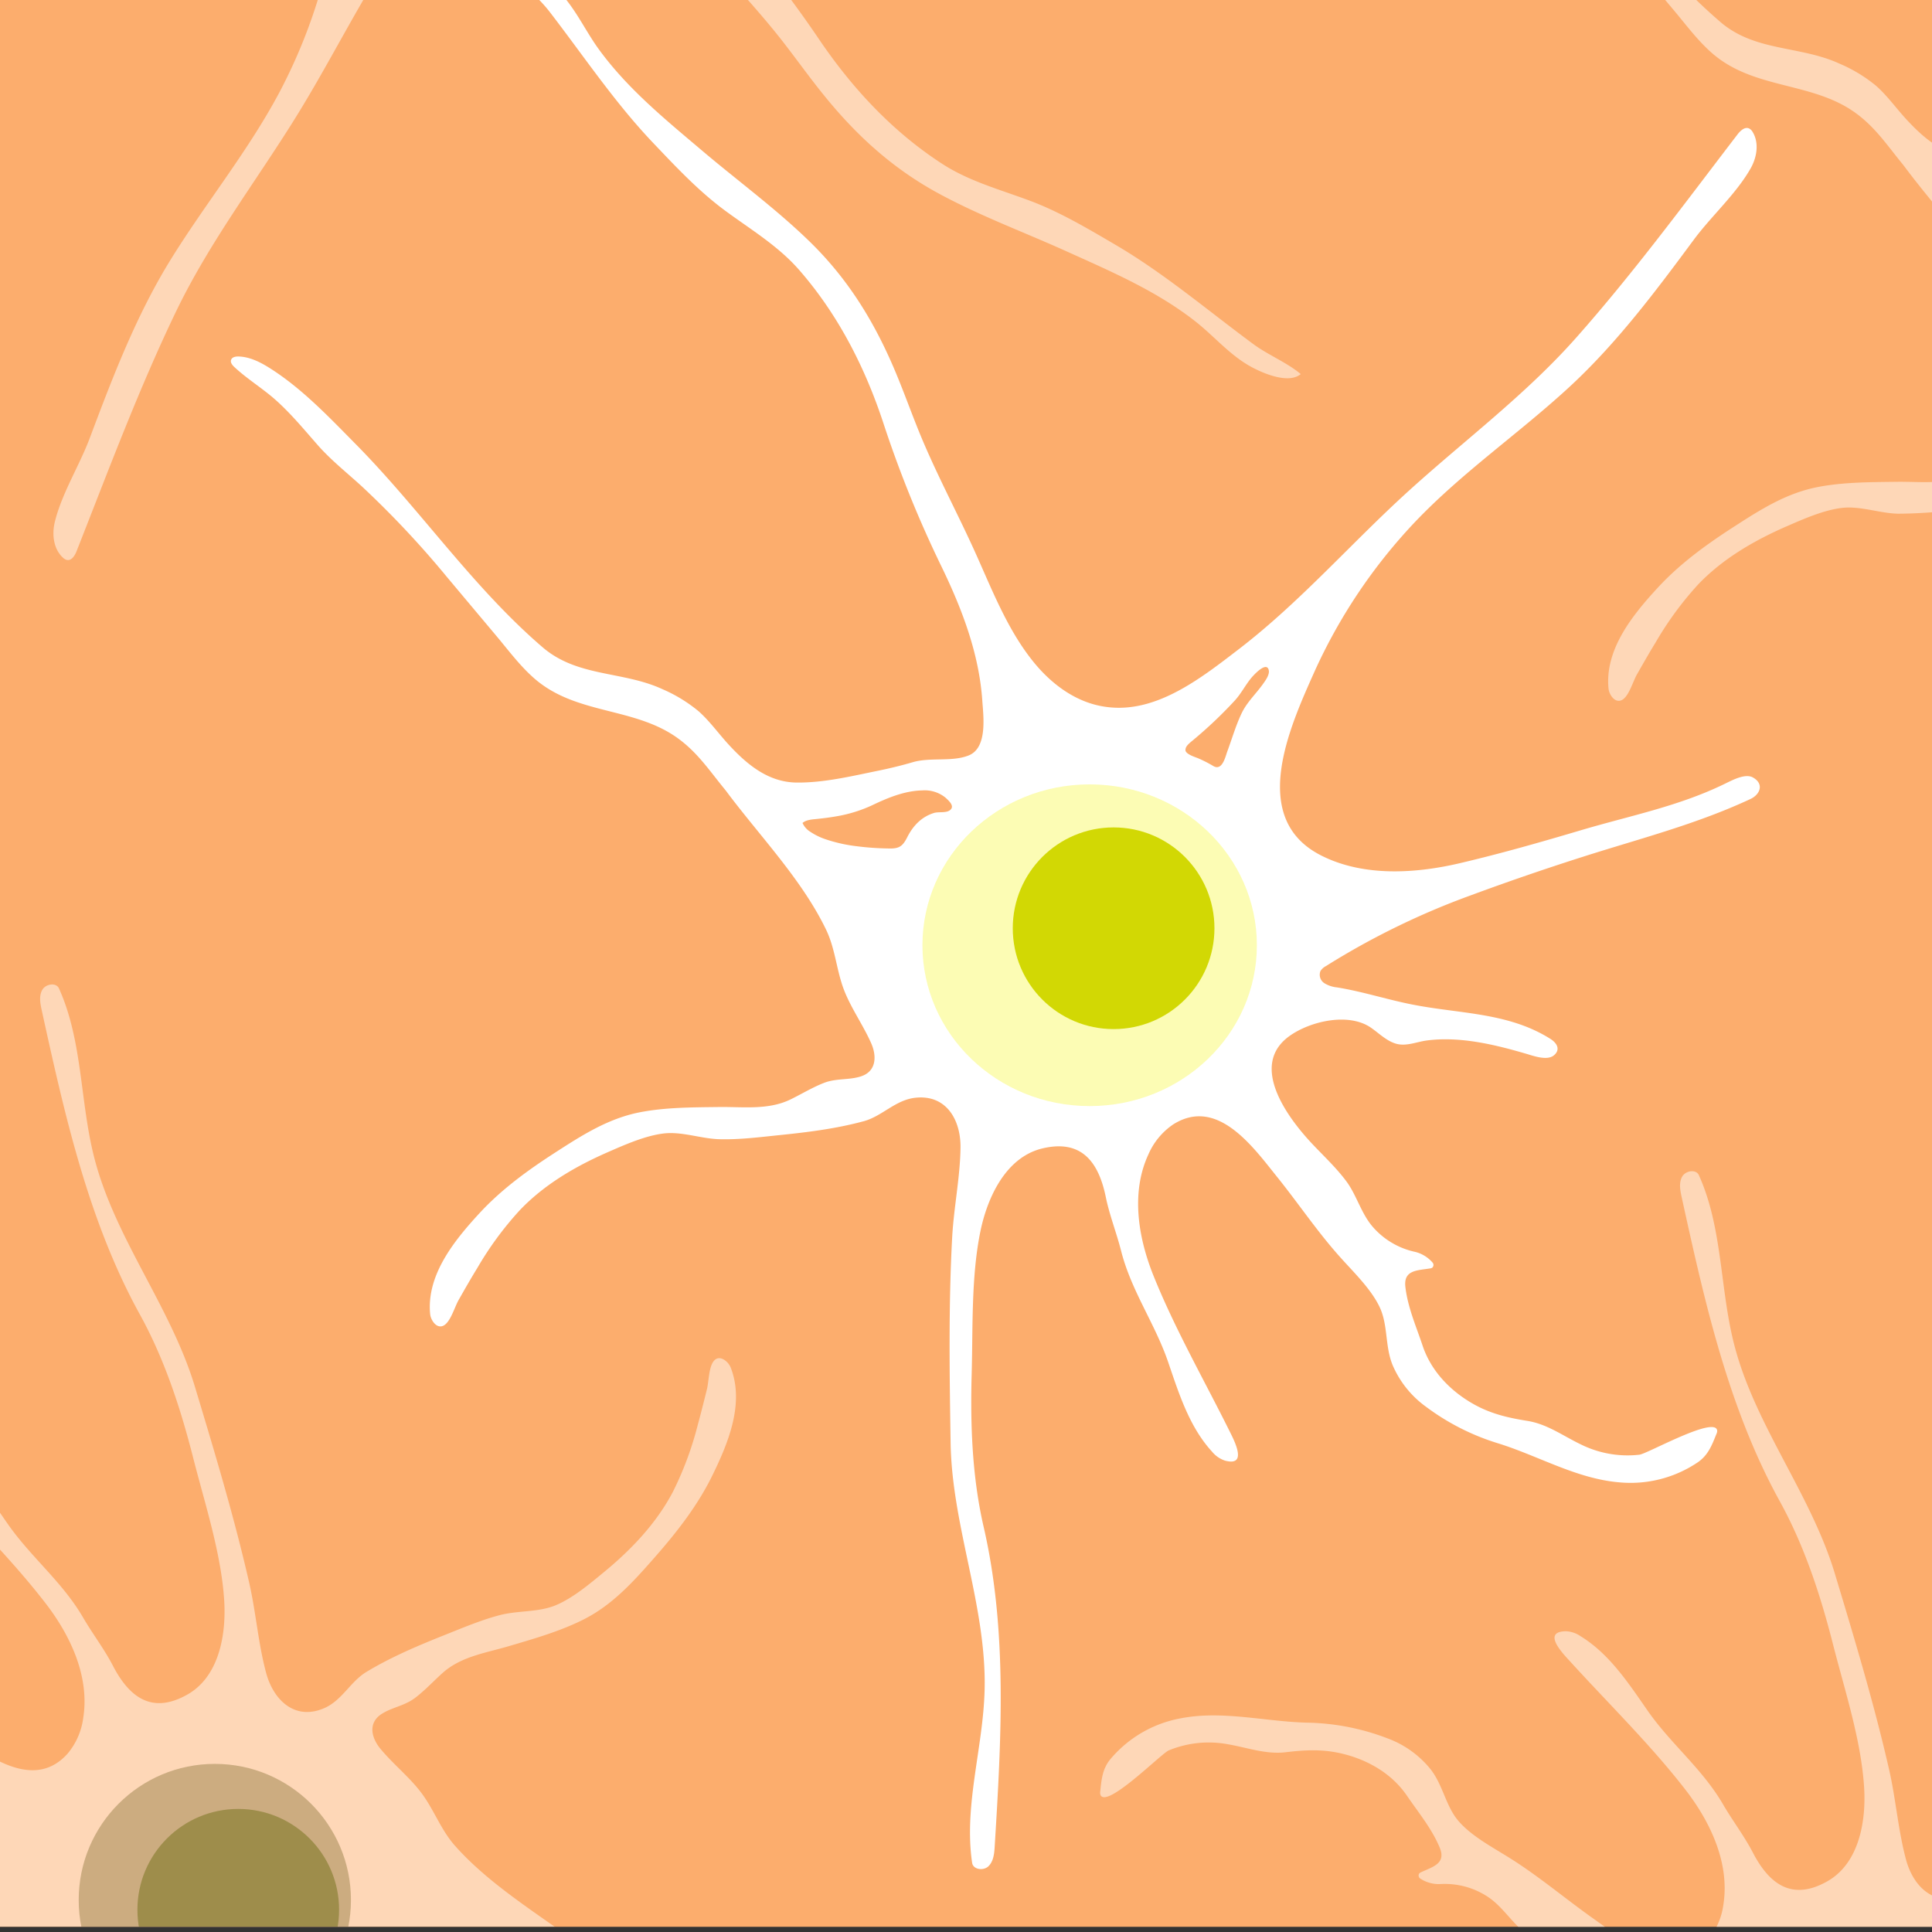 <svg viewBox="0 0 595.28 595.28" xmlns="http://www.w3.org/2000/svg" xmlns:xlink="http://www.w3.org/1999/xlink"><rect x="0" y="0" width="595.28" height="595.28" fill="#333333" stroke="none"/><clipPath id="a"><path d="m0-.21h595.28v595.28h-595.28z"/></clipPath><clipPath id="b"><path d="m0-1.6h595.28v595.28h-595.28z"/></clipPath><g clip-path="url(#a)"><path d="m0-1.6h595.28v595.28h-595.28z" fill="#fcad6d"/><g clip-path="url(#b)"><path d="m342.65 218c14.7 1.09 28-9.5 39.32-18.19 18.85-14.53 34.51-32.63 52.1-48.58 17.31-15.7 36-29.6 51.57-47.17 17.73-20 33.52-41.51 49.74-62.67.89-1.16 2.31-2.45 3.61-1.77a2.66 2.66 0 0 1 1 1c2.06 3.32 1.37 7.76-.54 11.17-4.41 7.85-12.11 14.73-17.51 22-11.84 16-23.85 32.06-38.55 45.59-15.44 14.2-32.77 26.11-47.31 41.35a167.17 167.17 0 0 0 -31.17 46.44c-7.54 16.9-20.34 45 2.13 56.4 13.05 6.63 29.06 5.62 42.9 2.36 12.55-2.95 24.95-6.49 37.3-10.16 15-4.44 30.08-7.36 44.2-14.27 2.11-1 6.14-3.25 8.57-2 3.69 2 2.29 5.32-.68 6.69-16.73 7.81-34.2 12.23-51.66 17.81q-17.42 5.55-34.54 11.88a235.51 235.51 0 0 0 -44.6 21.79 4.43 4.43 0 0 0 -1.66 1.49 3.09 3.09 0 0 0 1.13 3.74 9.09 9.09 0 0 0 4 1.34c8.28 1.34 16.14 4 24.35 5.5 14.22 2.65 28.72 2.38 41.36 10.36 2.07 1.31 3.16 3.32 1.08 5.06s-6.31.18-8.42-.44c-9.76-2.87-20.61-5.49-30.83-4.12-3.14.43-6.4 1.93-9.57.93-2.87-.9-5.06-3.15-7.54-4.87-6.93-4.79-18.75-2-25.1 2.54-12.73 9.1-.4 25.42 7.09 33.35 3.53 3.74 7.38 7.33 10.45 11.48s4.47 9.62 7.86 13.7a23.93 23.93 0 0 0 13.32 8 10.37 10.37 0 0 1 5.39 3.34 1.13 1.13 0 0 1 -.15 1.53 1.57 1.57 0 0 1 -.71.23c-3.9.64-8.17.44-7.56 5.69.73 6.31 3.33 12.17 5.32 18.14 2.68 8 8.85 14.24 16.16 18.23 5.22 2.84 10.43 4 16.18 4.92 6.1 1 10.9 4.6 16.37 7.22a32.38 32.38 0 0 0 18.09 3.19c2.61-.37 23.32-12.06 23.95-7.45a2.06 2.06 0 0 1 -.23 1.05c-1.38 3.43-2.51 6.48-5.69 8.7a37 37 0 0 1 -24.28 6.21c-13.34-1.14-25.13-8.32-37.74-12.15a72.53 72.53 0 0 1 -21.82-11.17 30.72 30.72 0 0 1 -10.21-12.72c-2.44-5.85-1.39-12.44-4.05-18s-7.89-10.59-12-15.18c-7.06-7.83-12.93-16.63-19.53-24.83-7.46-9.28-18.42-24.77-32-16.27a21.46 21.46 0 0 0 -7.71 9.31c-5.39 11.62-3.21 25.42 1.56 37.3 6.56 16.33 15.56 32.06 23.4 47.83 1.31 2.66 5.95 11.2-1.41 9.17a8.65 8.65 0 0 1 -3.9-2.71c-7.05-7.67-10.25-18-13.56-27.66-4.09-11.93-11.33-21.83-14.49-34.24-1.4-5.52-3.57-11-4.71-16.55-2.19-10.72-7.38-17.94-19.6-15-11.15 2.7-16.82 14.93-19 25.33-2.92 14.06-2.33 29.77-2.73 44.1-.44 15.81.14 31.76 3.7 47.22 7.39 32.12 5.41 65.56 3.39 98.46-.13 2.13-.35 4.46-1.87 6s-4.77 1.12-5.08-1c-2.6-17.61 3.36-35.3 3.84-53.09.69-25.72-10.07-50.59-10.47-76.32-.33-21.1-.66-42.22.48-63.3.5-9.21 2.45-18.5 2.57-27.64.11-8.45-4.28-16.37-13.8-15.4-6.25.63-10.27 5.69-16.05 7.25-8.59 2.33-17.43 3.41-26.26 4.31-6 .62-12 1.38-18.07 1.23-5.73-.13-11.65-2.45-17.29-1.77s-11.8 3.4-17 5.67c-10 4.36-19.75 10-27.35 18a102.39 102.39 0 0 0 -13.05 17.76c-2 3.25-3.88 6.55-5.76 9.86-1.2 2.11-2.32 6.15-4.21 7.62-2.27 1.76-4.36-1.18-4.57-3.25-1.18-12.07 7.48-22.71 15.11-31 6.76-7.36 14.87-13.26 23.23-18.66s16.44-10.6 26.23-12.52c7.85-1.54 16.37-1.53 24.53-1.63 7.37-.09 15.07 1 21.94-2.34 3.27-1.59 6.79-3.74 10.35-5.11 3.77-1.46 7.73-.8 11.36-2 4.84-1.58 4.83-6.36 3.15-10.17-2.61-5.92-6.63-11.36-8.76-17.46-2-5.78-2.45-11.95-5.14-17.54-7.53-15.64-20.68-29.1-31-43a.1.1 0 0 1 0 0c-4.67-5.64-8.35-11.33-14.41-15.8-13.49-10-31.6-7.24-44.63-18.75-4.39-3.87-7.88-8.61-11.63-13.07l-8.29-9.88-6.93-8.26a293 293 0 0 0 -26.17-27.86c-4.6-4.21-9.54-8.1-13.66-12.8s-8.12-9.54-12.76-13.7c-4.1-3.67-8.81-6.5-12.84-10.25-.64-.6-1.33-1.43-1-2.26s1.33-1 2.19-1c3.51.07 6.78 1.73 9.75 3.61 9.91 6.26 18.26 15.11 26.45 23.4 19.89 20.14 36.06 44.11 57.58 62.59 10.75 9.24 24.64 7.26 36.84 12.87a45.87 45.87 0 0 1 11.28 6.89c3.35 3 6 6.7 9 10 5.7 6.24 12.34 11.85 21.19 11.92 8.42.07 16.76-1.95 25-3.63 3.61-.74 7.19-1.6 10.73-2.64 5.51-1.61 12.21 0 17.36-2.14 5.71-2.42 4.41-12 4.07-16.86-1-14.53-6.27-28.27-12.56-41.26a352 352 0 0 1 -17.79-43.84c-5.68-17.39-14.07-33.87-26.17-47.68-6.41-7.31-14.81-12.36-22.57-18.06-8.31-6.11-15.33-13.63-22.35-21.01-11.88-12.48-21.41-26.8-32-40.53-3.48-4.47-8.51-8.37-11.56-12.92 4.62-2.09 11.66 3.82 14.61 6.87 4.93 5.08 7.92 11.73 12 17.44 8.82 12.23 20.39 21.68 31.81 31.34 11 9.36 23.11 18.18 33.59 28.43 11.62 11.37 19.62 24.37 25.92 39.2 2.64 6.22 4.92 12.6 7.45 18.87 5 12.36 11.33 24.13 16.87 36.25s10.33 25.06 18.84 35.38c4.41 5.34 10 9.87 16.52 12.15a28.46 28.46 0 0 0 7.38 1.52z" fill="#fff"/><path d="m365.29 230.77a1.32 1.32 0 0 0 0 .59c.38 1.09 2.76 1.84 3.71 2.21a39.24 39.24 0 0 1 4.88 2.48c2.73 1.55 3.67-2.87 4.29-4.57 1.42-3.84 2.56-7.78 4.29-11.49s4.48-6.1 6.8-9.4c.71-1 2-2.78 1.66-4.13-.71-3-5.1 2-5.76 2.89-1.61 2.09-2.85 4.44-4.62 6.41a133.89 133.89 0 0 1 -12.68 12.07c-.76.69-2.42 1.78-2.57 2.94z" fill="#fcad6d"/><path d="m247.27 253.57c1.14-1 3-1.09 4.47-1.24 2-.21 3.95-.45 5.91-.8a43.16 43.16 0 0 0 11.21-3.48c4.73-2.27 10-4.42 15.31-4.51a10.12 10.12 0 0 1 7.14 2.22c1.16 1.06 3 2.71 1.33 3.91-1.22.89-3.47.38-4.88.82-3.83 1.19-6.42 3.93-8.2 7.43-1.38 2.73-2.41 3.58-5.5 3.51a86.26 86.26 0 0 1 -10.16-.7 47.28 47.28 0 0 1 -9.76-2.22 19.65 19.65 0 0 1 -4.45-2.21 6.14 6.14 0 0 1 -2.42-2.73z" fill="#fcad6d"/><path d="m705.53 25.41c14.71 1.09 28.05-9.5 39.32-18.19 18.85-14.53 34.52-32.63 52.15-48.58 17.32-15.7 36-29.6 51.57-47.17 17.74-20 33.52-41.5 49.75-62.67.89-1.16 2.31-2.45 3.6-1.77a2.58 2.58 0 0 1 1 1c2.07 3.32 1.38 7.76-.54 11.17-4.4 7.85-12.11 14.74-17.51 22-11.83 16-23.85 32.06-38.55 45.59-15.53 14.21-32.87 26.14-47.41 41.38a167.53 167.53 0 0 0 -31.17 46.44c-7.53 16.9-20.33 45 2.13 56.4 13.06 6.63 29.06 5.62 42.91 2.36 12.54-3 24.94-6.48 37.3-10.15 14.95-4.45 30.08-7.36 44.2-14.28 2.1-1 6.14-3.25 8.56-2 3.69 2 2.3 5.32-.67 6.7-16.68 7.77-34.17 12.16-51.62 17.73q-17.4 5.55-34.55 11.88a236.71 236.71 0 0 0 -44.59 21.75 4.51 4.51 0 0 0 -1.66 1.49 3.08 3.08 0 0 0 1.15 3.75 8.89 8.89 0 0 0 4 1.34c8.27 1.34 16.13 4 24.35 5.5 14.22 2.65 28.71 2.39 41.35 10.37 2.08 1.31 3.16 3.31 1.09 5s-6.31.18-8.43-.44c-9.75-2.87-20.61-5.49-30.82-4.11-3.15.42-6.4 1.92-9.58.92-2.86-.89-5.06-3.15-7.53-4.86-6.94-4.8-18.76-2-25.11 2.54-12.73 9.1-.4 25.42 7.1 33.35 3.53 3.73 7.37 7.32 10.44 11.47s4.47 9.63 7.86 13.71a24 24 0 0 0 13.32 8 10.44 10.44 0 0 1 5.4 3.34 1.16 1.16 0 0 1 -.15 1.53 1.61 1.61 0 0 1 -.71.23c-3.91.64-8.18.44-7.57 5.69.73 6.31 3.34 12.17 5.33 18.14 2.67 8 8.84 14.25 16.15 18.23 5.22 2.84 10.43 4 16.18 4.92 6.1 1 10.91 4.6 16.37 7.22a32.33 32.33 0 0 0 18.1 3.19c2.6-.37 23.31-12.06 23.94-7.44a2.12 2.12 0 0 1 -.22 1c-1.39 3.43-2.52 6.48-5.69 8.7a37 37 0 0 1 -24.29 6.21c-13.34-1.14-25.13-8.32-37.74-12.15a72.64 72.64 0 0 1 -21.82-11.17 30.7 30.7 0 0 1 -10.2-12.72c-2.44-5.85-1.4-12.44-4-18s-7.89-10.58-12-15.18c-7.06-7.83-12.92-16.62-19.52-24.83-7.47-9.27-18.42-24.77-32-16.27a21.43 21.43 0 0 0 -7.71 9.32c-5.39 11.61-3.21 25.42 1.56 37.3 6.56 16.33 15.57 32.05 23.4 47.83 1.32 2.65 6 11.19-1.41 9.16a8.62 8.62 0 0 1 -3.89-2.71c-7.06-7.67-10.26-18-13.56-27.66-4.09-11.93-11.33-21.83-14.49-34.24-1.41-5.52-3.57-11-4.71-16.55-2.2-10.72-7.38-17.94-19.61-15-11.14 2.7-16.82 14.93-19 25.33-2.91 14.06-2.32 29.77-2.73 44.1-.44 15.81.14 31.76 3.7 47.22 7.4 32.12 5.42 65.57 3.4 98.46-.13 2.13-.36 4.47-1.88 6s-4.76 1.13-5.08-1c-2.6-17.6 3.36-35.3 3.84-53.09.69-25.72-10.07-50.59-10.47-76.32-.33-21.1-.66-42.22.49-63.3.5-9.21 2.44-18.5 2.56-27.64.12-8.45-4.27-16.37-13.8-15.4-6.25.64-10.27 5.69-16 7.25-8.58 2.33-17.43 3.41-26.26 4.31a143.72 143.72 0 0 1 -18.07 1.24c-5.72-.14-11.64-2.46-17.29-1.78s-11.8 3.41-17 5.67c-10 4.36-19.74 10-27.35 18a102.69 102.69 0 0 0 -13 17.75c-2 3.25-3.88 6.56-5.76 9.86-1.2 2.11-2.32 6.16-4.2 7.62-2.27 1.76-4.37-1.18-4.57-3.25-1.19-12.07 7.47-22.71 15.11-31 6.76-7.36 14.87-13.26 23.23-18.66s16.27-10.49 26.05-12.41c7.85-1.54 16.37-1.53 24.54-1.63 7.37-.09 15.07 1 21.94-2.34 3.26-1.59 6.78-3.74 10.34-5.11 3.78-1.46 7.73-.8 11.37-2 4.83-1.58 4.82-6.35 3.14-10.17-2.61-5.92-6.62-11.36-8.76-17.46-2-5.78-2.45-11.95-5.14-17.54-7.52-15.64-20.68-29.1-31-43-4.68-5.66-8.35-11.34-14.43-15.83-13.49-10-31.59-7.23-44.63-18.75-4.37-3.86-7.87-8.6-11.61-13.06l-8.29-9.88-6.93-8.25a290.78 290.78 0 0 0 -26.18-27.87c-4.6-4.2-9.53-8.1-13.66-12.8s-8.11-9.54-12.76-13.7c-4.09-3.66-8.81-6.5-12.83-10.25-.64-.6-1.33-1.43-1-2.26s1.33-1 2.19-1c3.51.06 6.79 1.72 9.75 3.6 9.91 6.27 18.27 15.11 26.46 23.4 19.88 20.14 36.06 44.11 57.57 62.59 10.72 9.23 24.61 7.23 36.81 12.89a45.36 45.36 0 0 1 11.28 6.88c3.35 3 6 6.7 9 10 5.7 6.24 12.33 11.85 21.19 11.92 8.42.07 16.75-2 24.95-3.63 3.62-.73 7.2-1.6 10.74-2.64 5.5-1.61 12.21 0 17.36-2.14 5.71-2.41 4.4-12 4.07-16.86-1-14.53-6.28-28.27-12.57-41.26a350.4 350.4 0 0 1 -17.78-43.84c-5.69-17.39-14.13-33.88-26.19-47.69-6.41-7.31-14.8-12.36-22.56-18.06-8.24-6.06-15.25-13.58-22.27-21-11.88-12.48-21.42-26.8-32-40.52-3.45-4.48-8.49-8.35-11.54-12.9 4.63-2.09 11.66 3.82 14.62 6.87 4.92 5.08 7.92 11.74 12 17.44 8.81 12.23 20.39 21.68 31.81 31.35 11 9.35 23.11 18.18 33.59 28.42 11.59 11.33 19.58 24.34 25.89 39.2 2.64 6.22 4.91 12.6 7.44 18.87 5 12.36 11.33 24.14 16.88 36.25s10.32 25.06 18.83 35.38c4.41 5.34 10 9.87 16.53 12.16a28.28 28.28 0 0 0 7.37 1.55z" fill="#fff" opacity=".51"/><g opacity=".51"><path d="m74.21 658.66c-14.44 3-24.37 16.82-32.83 28.27-14.15 19.14-24.26 40.83-36.8 61-12.35 19.84-26.48 38.32-36.68 59.48-11.59 24.05-20.86 49.1-30.67 73.9-.54 1.36-1.55 3-3 2.7a2.64 2.64 0 0 1 -1.18-.7c-2.9-2.63-3.45-7.08-2.55-10.88 2.09-8.77 7.61-17.5 10.8-26 7-18.63 14.16-37.37 24.59-54.41 11-17.89 24.36-34.09 34.17-52.72a167.34 167.34 0 0 0 17.26-53.21c2.62-18.31 7.23-48.85-17.5-53.66-14.37-2.8-29.49 2.56-41.91 9.49-11.26 6.28-22.22 13.07-33.09 20-13.17 8.37-26.92 15.32-38.6 25.84-1.74 1.57-5 4.81-7.7 4.23-4.08-.87-3.67-4.48-1.19-6.62 13.93-12 29.53-21 44.8-31.16q15.21-10.1 30-20.89a236 236 0 0 0 36.87-33.19 4.37 4.37 0 0 0 1.19-1.89 3.1 3.1 0 0 0 -2.13-3.3 9.18 9.18 0 0 0 -4.24-.18c-8.32 1-16.61.61-24.93 1.39-14.39 1.34-28.27 5.56-42.61 1.35-2.35-.69-3.94-2.32-2.42-4.56s6-1.9 8.22-1.88c10.16.08 21.32-.38 30.77-4.49 2.91-1.27 5.63-3.61 9-3.52 3 .08 5.73 1.65 8.57 2.62 8 2.71 18.59-3.22 23.45-9.32 9.76-12.24-6.58-24.56-16-30.13-4.42-2.63-9.1-5-13.19-8.18s-6.93-8-11.31-11a24 24 0 0 0 -15-4.08 10.41 10.41 0 0 1 -6.1-1.74 1.13 1.13 0 0 1 -.28-1.51 1.66 1.66 0 0 1 .62-.42c3.58-1.68 7.74-2.66 5.72-7.54-2.44-5.87-6.54-10.79-10.09-16-4.77-7-12.41-11.28-20.53-13.11-5.8-1.31-11.12-1-16.91-.3-6.15.69-11.75-1.44-17.73-2.46a32.29 32.29 0 0 0 -18.27 1.89c-2.41 1.07-19.12 18-21 13.72a2 2 0 0 1 -.07-1.07c.39-3.68.64-6.92 3.09-9.92a37 37 0 0 1 21.65-12.63c13.14-2.56 26.45 1.12 39.63 1.35a72.51 72.51 0 0 1 24 4.76 30.64 30.64 0 0 1 13.3 9.44c4 4.95 4.75 11.58 8.84 16.24s10.49 8 15.73 11.3c8.94 5.6 17 12.45 25.58 18.53 9.72 6.88 24.51 18.78 35.24 6.88a21.47 21.47 0 0 0 4.86-11.07c2-12.65-3.87-25.33-11.72-35.45-10.71-13.85-23.68-26.56-35.53-39.59-2-2.19-8.8-9.13-1.16-9.2a8.8 8.8 0 0 1 4.49 1.54c8.89 5.45 14.8 14.53 20.62 22.89 7.2 10.35 16.87 17.89 23.31 29 2.87 4.92 6.45 9.59 9.07 14.63 5 9.71 12 15.23 23 9 10-5.65 12.08-19 11.31-29.56-1-14.31-5.92-29.27-9.46-43.16-3.9-15.32-8.83-30.51-16.49-44.4-15.91-28.87-23.17-61.57-30.24-93.76-.46-2.09-.88-4.39.17-6.24s4.28-2.39 5.15-.45c7.33 16.21 6.45 34.86 10.86 52.1 6.38 24.93 23.54 45.9 31 70.54 6.09 20.2 12.2 40.42 16.87 61 2 9 2.72 18.46 5.11 27.29 2.2 8.15 8.59 14.57 17.49 11 5.83-2.32 8.32-8.28 13.45-11.37 7.62-4.59 15.83-8.05 24.07-11.34 5.6-2.23 11.19-4.61 17-6.13 5.54-1.44 11.87-.84 17.12-3s10.41-6.51 14.8-10.12c8.46-6.94 16.24-15.07 21.37-24.82a102.58 102.58 0 0 0 7.69-20.7c1-3.67 1.93-7.36 2.84-11.06.57-2.35.54-6.55 2-8.48 1.7-2.31 4.52-.06 5.29 1.88 4.44 11.28-1 23.89-6 34-4.49 8.93-10.67 16.83-17.23 24.31s-13.01 14.71-21.9 19.24c-7.13 3.64-15.33 6-23.16 8.3-7.06 2.1-14.76 3.16-20.45 8.26-2.71 2.42-5.51 5.45-8.55 7.74-3.24 2.44-7.22 2.89-10.39 5-4.21 2.85-2.9 7.43-.23 10.64 4.13 5 9.48 9.11 13.2 14.4 3.53 5 5.63 10.81 9.75 15.45 11.52 13 27.86 22.32 41.57 32.85h.05c6 4.14 11.13 8.61 18.19 11.25 15.7 5.88 32.37-1.7 48.06 5.8 5.28 2.53 9.93 6.12 14.76 9.39l10.68 7.23 8.92 6a294.45 294.45 0 0 0 32.81 19.63c5.58 2.78 11.39 5.18 16.65 8.56s10.41 7 16 9.69c4.94 2.4 10.25 3.84 15.16 6.34.78.4 1.67 1 1.6 1.89s-1 1.34-1.83 1.56c-3.4.9-7 .19-10.37-.8-11.24-3.31-21.7-9.53-31.85-15.26-24.57-13.81-46.74-32.43-72.49-44.31-12.87-5.94-25.69-.23-39-2.29a45.52 45.52 0 0 1 -12.73-3.52c-4-1.94-7.58-4.81-11.38-7.16-7.19-4.44-15.11-8-23.65-5.65-8.11 2.24-15.58 6.46-23 10.32q-4.92 2.55-9.61 5.48c-4.85 3.06-11.75 3.31-16.11 6.82-4.82 3.89-1 12.73.71 17.33 4.94 13.7 13.78 25.47 23.39 36.24a350.44 350.44 0 0 1 29.11 37.29c10.23 15.16 22.82 28.72 38.24 38.68 8.17 5.28 17.62 7.83 26.65 11.19 9.58 3.57 18.39 8.88 27.16 14 14.84 8.75 27.94 19.9 41.88 30.21 4.55 3.36 10.45 5.7 14.63 9.25-3.87 3.28-12.26-.48-15.94-2.6-6.12-3.54-10.83-9.12-16.34-13.48-11.83-9.35-25.55-15.26-39.19-21.43-13.18-6-27.2-11.16-40.09-18.14-14.25-7.72-25.5-18-35.63-30.6-4.25-5.27-8.18-10.78-12.33-16.11-8.19-10.53-17.52-20.11-26.16-30.25s-16.69-21.2-27.69-28.79c-5.7-3.93-12.31-6.75-19.23-7.16a28.48 28.48 0 0 0 -7.56.53z" fill="#fff"/><circle cx="66.19" cy="585.42" fill="#9daa94" r="41.94"/><circle cx="73.41" cy="588.43" fill="#426e2c" r="31.07"/></g><g fill="#fff"><path d="m160.57-52.82c-14.44 3-24.37 16.83-32.83 28.27-14.15 19.14-24.26 40.84-36.8 61-12.35 19.84-26.47 38.32-36.68 59.49-11.58 24.06-20.86 49.06-30.67 73.9-.53 1.36-1.55 3-3 2.69a2.58 2.58 0 0 1 -1.18-.69c-2.9-2.63-3.45-7.08-2.55-10.89 2.09-8.76 7.61-17.49 10.81-26 7-18.64 14.15-37.37 24.58-54.41 11-17.89 24.37-34.09 34.18-52.73a167.52 167.52 0 0 0 17.25-53.2c2.64-18.31 7.25-48.84-17.48-53.61-14.37-2.8-29.49 2.56-41.91 9.48-11.29 6.24-22.22 13.03-33.09 19.95-13.2 8.37-26.91 15.32-38.6 25.83-1.74 1.57-5 4.81-7.7 4.24-4.08-.87-3.66-4.49-1.18-6.63 13.92-12 29.52-21 44.79-31.15q15.21-10.11 30-20.9a235.47 235.47 0 0 0 36.89-33.17 4.53 4.53 0 0 0 1.19-1.88 3.09 3.09 0 0 0 -2.13-3.3 8.93 8.93 0 0 0 -4.24-.18c-8.33 1-16.61.6-24.93 1.38-14.4 1.33-28.29 5.57-42.62 1.33-2.35-.69-3.94-2.32-2.42-4.56s6-1.91 8.22-1.89c10.17.09 21.32-.37 30.77-4.49 2.91-1.27 5.63-3.6 9-3.51 3 .07 5.73 1.64 8.58 2.61 8 2.72 18.58-3.22 23.44-9.32 9.76-12.24-6.57-24.55-16-30.13-4.42-2.62-9.11-5-13.19-8.17s-6.94-8-11.32-11a24 24 0 0 0 -15-4.08 10.42 10.42 0 0 1 -6.1-1.73 1.16 1.16 0 0 1 -.28-1.52 1.77 1.77 0 0 1 .62-.41c3.58-1.68 7.74-2.66 5.72-7.55-2.43-5.86-6.54-10.78-10.09-16-4.77-6.95-12.41-11.25-20.53-13.09-5.8-1.3-11.12-1-16.91-.3-6.14.7-11.75-1.44-17.72-2.46a32.41 32.41 0 0 0 -18.28 1.89c-2.4 1.07-19.12 18-21 13.72a2.11 2.11 0 0 1 -.07-1.06c.39-3.68.65-6.92 3.09-9.93a37 37 0 0 1 21.67-12.62c13.13-2.56 26.44 1.12 39.62 1.34a72.52 72.52 0 0 1 24 4.77 30.64 30.64 0 0 1 13.3 9.43c4 5 4.76 11.59 8.84 16.24s10.49 8 15.73 11.3c8.94 5.6 17 12.45 25.59 18.54 9.71 6.87 24.5 18.77 35.23 6.87a21.37 21.37 0 0 0 4.87-11.07c2-12.64-3.88-25.32-11.72-35.44-10.79-13.91-23.75-26.56-35.61-39.59-2-2.19-8.8-9.14-1.15-9.2a8.59 8.59 0 0 1 4.48 1.54c8.95 5.44 14.84 14.52 20.66 22.87 7.2 10.36 16.88 17.9 23.32 29 2.86 4.92 6.44 9.59 9.06 14.62 5 9.71 12 15.23 23 9 10-5.65 12.09-19 11.31-29.56-1-14.32-5.92-29.27-9.46-43.16-3.9-15.33-8.83-30.51-16.49-44.41-15.91-28.86-23.17-61.57-30.24-93.76-.45-2.08-.88-4.39.17-6.24s4.28-2.39 5.16-.45c7.32 16.22 6.44 34.87 10.85 52.11 6.38 24.93 23.54 45.9 31 70.54 6.09 20.19 12.2 40.42 16.87 61 2.05 9 2.72 18.46 5.11 27.29 2.21 8.16 8.6 14.57 17.49 11 5.84-2.33 8.32-8.29 13.45-11.37 7.62-4.59 15.83-8.06 24.07-11.34 5.61-2.24 11.19-4.62 17-6.14 5.55-1.44 11.88-.83 17.12-3s10.42-6.51 14.81-10.11c8.45-6.95 16.23-15.07 21.37-24.82a102.55 102.55 0 0 0 7.68-20.65c1-3.67 1.93-7.37 2.84-11.07.57-2.35.54-6.55 1.95-8.47 1.7-2.32 4.53-.07 5.29 1.87 4.45 11.28-1 23.89-6 34-4.48 8.93-10.67 16.82-17.23 24.31s-12.91 14.69-21.79 19.22c-7.13 3.63-15.32 6-23.15 8.29-7.06 2.11-14.77 3.16-20.46 8.26-2.7 2.42-5.5 5.46-8.55 7.75-3.23 2.43-7.21 2.88-10.39 5-4.21 2.84-2.89 7.43-.23 10.64 4.13 5 9.48 9.11 13.21 14.39 3.52 5 5.63 10.82 9.74 15.46 11.52 13 27.87 22.32 41.57 32.85h.05c6 4.15 11.13 8.61 18.19 11.25 15.7 5.88 32.37-1.69 48.06 5.81 5.28 2.52 9.94 6.12 14.76 9.39l10.68 7.23 8.93 6a291.06 291.06 0 0 0 32.81 19.62c5.58 2.79 11.39 5.18 16.64 8.57s10.42 6.95 16 9.68c4.94 2.4 10.25 3.84 15.15 6.35.78.4 1.67 1 1.6 1.88s-1 1.34-1.83 1.56c-3.39.9-7 .2-10.37-.79-11.24-3.31-21.7-9.53-31.85-15.26-24.66-13.81-46.78-32.43-72.54-44.34-12.87-5.94-25.69-.23-39-2.29a45.73 45.73 0 0 1 -12.73-3.53c-4-1.94-7.58-4.81-11.38-7.15-7.19-4.44-15.11-8-23.64-5.66-8.12 2.25-15.58 6.47-23 10.33-3.28 1.7-6.48 3.51-9.6 5.48-4.85 3.05-11.76 3.3-16.11 6.81-4.83 3.89-1 12.73.7 17.34 4.94 13.69 13.79 25.47 23.39 36.23a351.54 351.54 0 0 1 29.12 37.29c10.25 15.2 22.81 28.75 38.26 38.72 8.17 5.27 17.63 7.83 26.65 11.19 9.58 3.56 18.39 8.87 27.16 14 14.84 8.79 27.94 19.95 41.88 30.24 4.55 3.37 10.45 5.71 14.64 9.26-3.88 3.27-12.26-.48-15.94-2.61-6.13-3.53-10.84-9.12-16.35-13.48-11.8-9.32-25.49-15.23-39.15-21.4-13.19-6-27.21-11.15-40.1-18.14-14.24-7.72-25.5-18-35.63-30.6-4.25-5.26-8.18-10.77-12.33-16.11-8.18-10.52-17.51-20.11-26.16-30.24s-16.8-21.27-27.81-28.86c-5.7-3.93-12.31-6.76-19.22-7.17a28.53 28.53 0 0 0 -7.52.53z" opacity=".51"/><path d="m579.45 716.2c-14.44 3-24.37 16.83-32.83 28.27-14.15 19.15-24.26 40.84-36.8 61-12.35 19.84-26.48 38.32-36.68 59.49-11.58 24-20.86 49.1-30.67 73.9-.54 1.36-1.55 3-3 2.7a2.69 2.69 0 0 1 -1.18-.7c-2.9-2.63-3.45-7.08-2.55-10.89 2.09-8.76 7.61-17.49 10.81-26 7-18.64 14.15-37.37 24.58-54.41 11-17.89 24.36-34.09 34.17-52.73a167.2 167.2 0 0 0 17.26-53.2c2.62-18.32 7.23-48.85-17.5-53.66-14.37-2.8-29.49 2.56-41.91 9.48-11.26 6.28-22.22 13.07-33.09 20-13.17 8.37-26.92 15.32-38.6 25.83-1.74 1.57-5 4.81-7.7 4.24-4.08-.87-3.67-4.49-1.18-6.63 13.92-12 29.52-21 44.79-31.15q15.21-10.11 30-20.89a235.51 235.51 0 0 0 36.92-33.18 4.46 4.46 0 0 0 1.2-1.88 3.1 3.1 0 0 0 -2.14-3.3 8.91 8.91 0 0 0 -4.24-.18c-8.32 1-16.6.61-24.92 1.38-14.4 1.35-28.27 5.57-42.62 1.36-2.35-.69-3.94-2.32-2.42-4.56s6-1.91 8.22-1.89c10.16.09 21.32-.37 30.77-4.49 2.91-1.27 5.63-3.6 9-3.51 3 .08 5.73 1.64 8.58 2.61 8 2.72 18.58-3.22 23.44-9.32 9.76-12.24-6.57-24.55-16-30.13-4.43-2.62-9.11-5-13.2-8.17s-6.93-8-11.31-11a24 24 0 0 0 -15-4.07 10.48 10.48 0 0 1 -6.1-1.74 1.14 1.14 0 0 1 -.28-1.51 1.66 1.66 0 0 1 .62-.42c3.58-1.68 7.74-2.66 5.72-7.54-2.43-5.87-6.54-10.79-10.09-16-4.77-7-12.41-11.28-20.53-13.11-5.8-1.3-11.12-1-16.91-.3-6.14.7-11.75-1.44-17.72-2.46a32.32 32.32 0 0 0 -18.28 1.9c-2.4 1.06-19.12 18-21 13.71a2.11 2.11 0 0 1 -.08-1.05c.39-3.68.64-6.92 3.09-9.93a37 37 0 0 1 21.66-12.62c13.13-2.56 26.44 1.12 39.62 1.34a72.52 72.52 0 0 1 24 4.77 30.64 30.64 0 0 1 13.3 9.43c4 5 4.75 11.59 8.84 16.24s10.49 8 15.73 11.3c8.94 5.6 17 12.46 25.59 18.54 9.71 6.87 24.5 18.77 35.23 6.87a21.36 21.36 0 0 0 4.94-11.09c2-12.65-3.87-25.33-11.72-35.45-10.78-13.91-23.75-26.56-35.6-39.59-2-2.19-8.8-9.14-1.16-9.2a8.59 8.59 0 0 1 4.49 1.54c8.89 5.44 14.8 14.52 20.62 22.89 7.2 10.35 16.87 17.89 23.32 29 2.86 4.92 6.44 9.59 9.06 14.63 5 9.7 12 15.22 23 9 10-5.65 12.09-19 11.31-29.56-1-14.32-5.92-29.27-9.46-43.16-3.9-15.33-8.83-30.51-16.49-44.4-15.91-28.87-23.17-61.57-30.24-93.77-.45-2.08-.88-4.38.17-6.24s4.28-2.39 5.15-.45c7.33 16.22 6.45 34.87 10.86 52.11 6.38 24.93 23.54 45.9 31 70.54 6.09 20.2 12.2 40.42 16.87 61 2 9 2.72 18.46 5.11 27.29 2.2 8.16 8.59 14.57 17.49 11 5.84-2.32 8.32-8.29 13.45-11.37 7.62-4.59 15.83-8.06 24.07-11.34 5.61-2.24 11.19-4.62 17-6.14 5.55-1.44 11.87-.83 17.12-3s10.41-6.51 14.81-10.11c8.45-6.95 16.23-15.07 21.36-24.82a102.58 102.58 0 0 0 7.69-20.65c1-3.67 1.93-7.37 2.84-11.06.57-2.36.54-6.56 2-8.48 1.7-2.32 4.53-.07 5.29 1.87 4.45 11.28-1 23.89-6 34-4.49 8.93-10.67 16.82-17.23 24.31s-12.91 14.69-21.79 19.22c-7.13 3.63-15.33 6-23.15 8.29-7.07 2.11-14.77 3.16-20.46 8.26-2.71 2.43-5.51 5.46-8.55 7.75-3.23 2.44-7.22 2.88-10.39 5-4.21 2.84-2.89 7.43-.23 10.64 4.13 5 9.48 9.11 13.2 14.39 3.53 5 5.63 10.82 9.75 15.46 11.52 13 27.86 22.32 41.57 32.85 6 4.14 11.13 8.6 18.19 11.25 15.7 5.87 32.37-1.7 48.06 5.8 5.28 2.52 9.93 6.12 14.76 9.39l10.68 7.23 8.93 6a292.63 292.63 0 0 0 32.81 19.63c5.57 2.78 11.39 5.17 16.64 8.56s10.42 7 16 9.68c5 2.41 10.26 3.84 15.16 6.35.78.4 1.67 1 1.6 1.89s-1 1.33-1.83 1.55c-3.39.9-7 .2-10.37-.79-11.24-3.31-21.7-9.53-31.85-15.26-24.65-13.92-46.76-32.54-72.52-44.42-12.87-5.94-25.69-.23-39-2.29a45.63 45.63 0 0 1 -12.73-3.53c-4-1.94-7.58-4.81-11.38-7.15-7.19-4.44-15.11-8-23.65-5.66-8.11 2.25-15.58 6.47-23 10.33-3.28 1.7-6.48 3.51-9.6 5.48-4.86 3.06-11.76 3.3-16.11 6.81-4.83 3.89-1 12.73.7 17.34 4.94 13.69 13.79 25.47 23.39 36.24a350.41 350.41 0 0 1 29.09 37.37c10.22 15.17 22.81 28.72 38.23 38.69 8.17 5.27 17.63 7.83 26.65 11.19 9.58 3.57 18.39 8.88 27.16 14.05 14.86 8.75 27.94 19.9 41.86 30.17 4.55 3.36 10.45 5.7 14.64 9.25-3.88 3.27-12.26-.48-15.94-2.61-6.13-3.53-10.84-9.12-16.35-13.47-11.83-9.35-25.55-15.27-39.18-21.44-13.19-6-27.21-11.15-40.1-18.13-14.24-7.73-25.5-18-35.63-30.61-4.25-5.26-8.18-10.77-12.33-16.11-8.11-10.46-17.46-20.05-26.11-30.18s-16.8-21.27-27.81-28.86c-5.7-3.93-12.31-6.76-19.22-7.17a28.53 28.53 0 0 0 -7.52.53z" opacity=".51"/></g></g><ellipse cx="335.74" cy="291.24" fill="#fcfcb4" rx="51.52" ry="49.56"/><circle cx="343.12" cy="286.01" fill="#d2d804" r="31.07"/></g></svg>